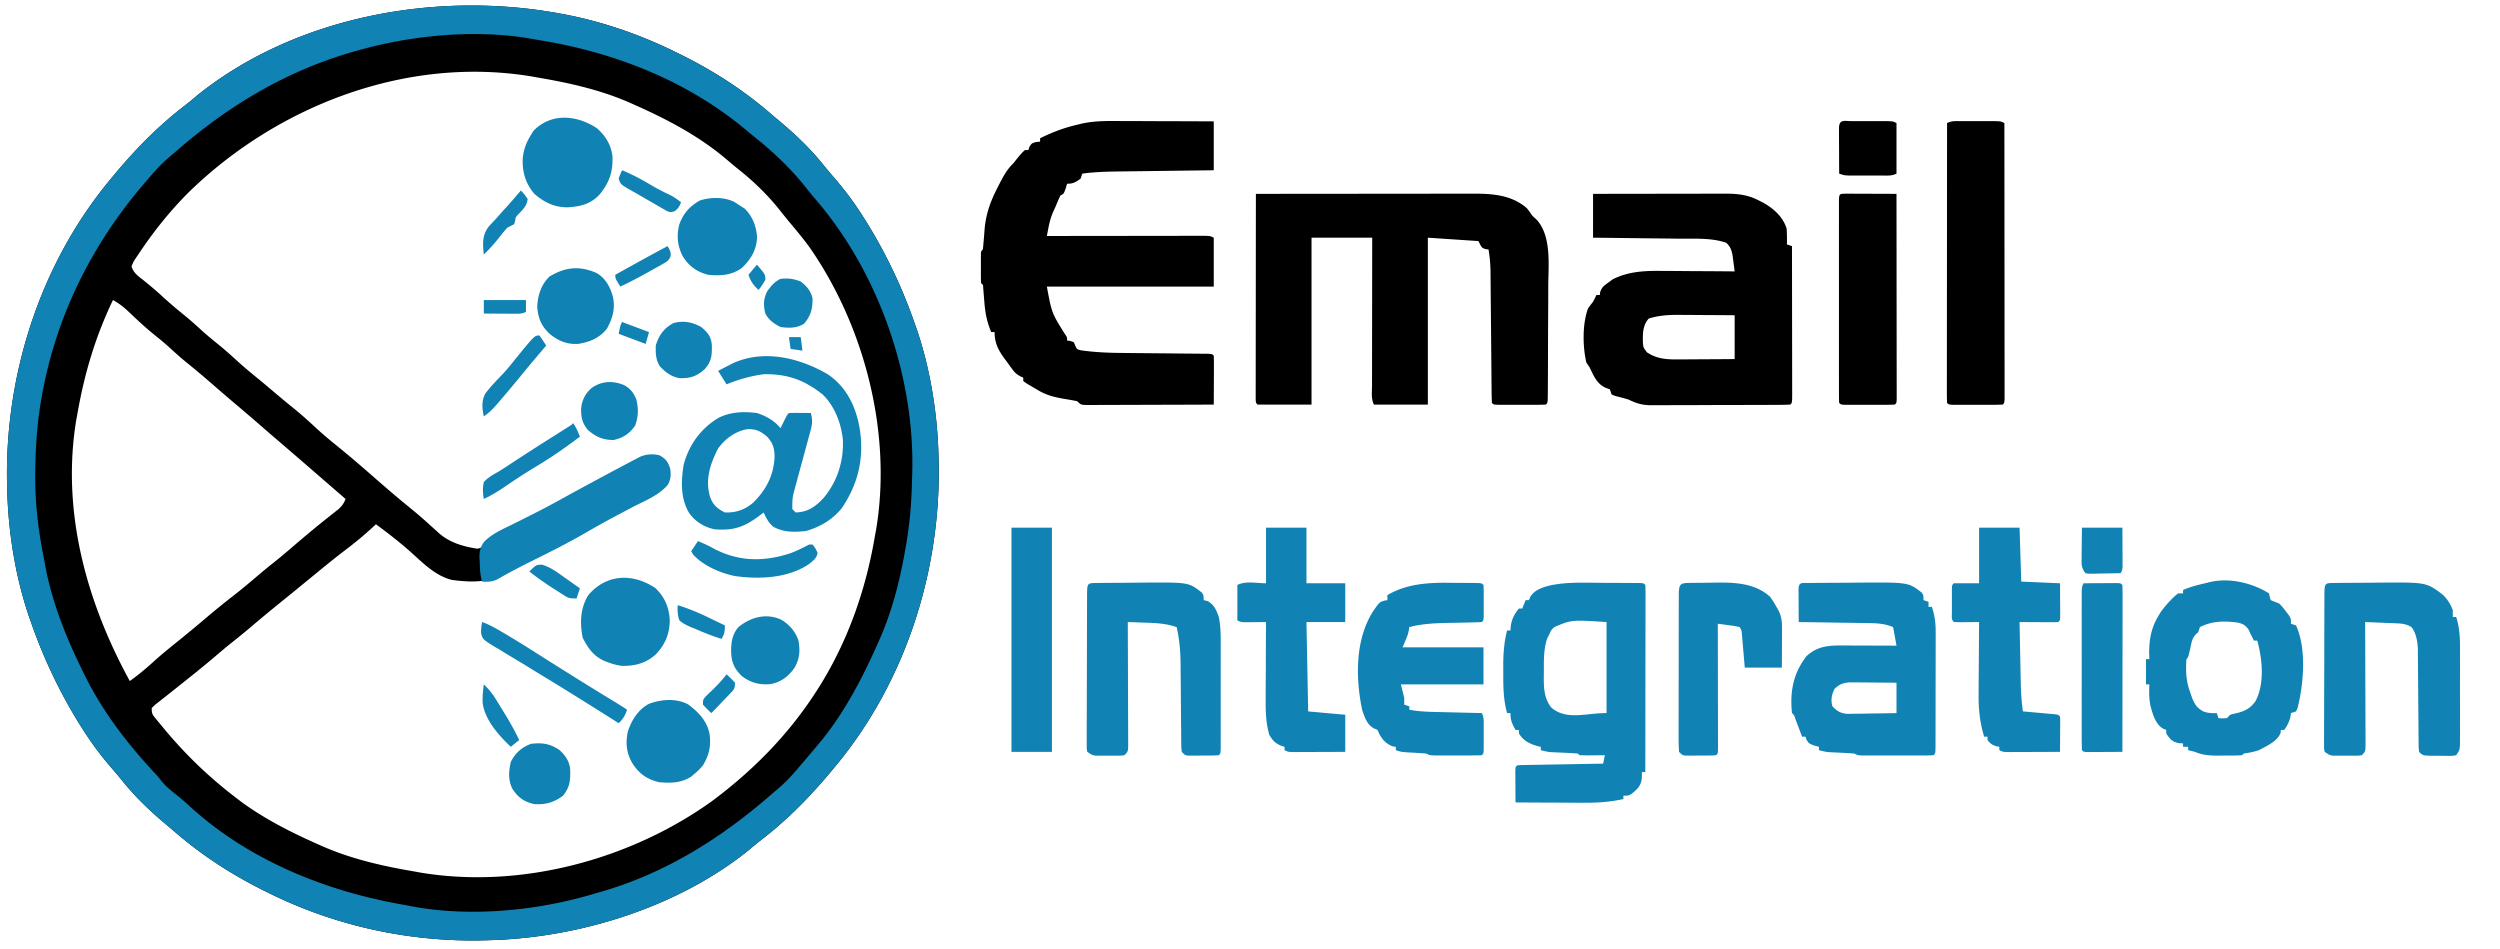 <svg xmlns="http://www.w3.org/2000/svg" width="1483" height="563"><path d="m332 8 2.875.53C357.82 12.93 380.071 20.667 401 31l2.567 1.257c19.403 9.582 37.063 20.924 53.463 35.05a592 592 0 0 0 5.822 4.927c9.444 7.942 18.04 16.157 25.765 25.82 2.111 2.61 4.275 5.152 6.473 7.687 5.825 6.75 11.09 13.748 15.91 21.259.45.7.9 1.398 1.362 2.119C525.104 149.155 535.264 170.559 543 193l.72 2.054c7.998 23.26 12.257 49.54 12.967 74.009l.115 3.831C558.432 337.717 537.504 403.8 496 454l-1.375 1.67c-13.144 15.917-26.956 30.192-43.348 42.787-2.683 2.063-5.26 4.225-7.84 6.418-41.737 33.254-99.193 51.2-152.062 52.813l-3.676.114C243.631 558.955 199.57 549.538 160 530l-2.567-1.257c-19.403-9.582-37.063-20.924-53.463-35.05a592 592 0 0 0-5.822-4.927c-9.444-7.942-18.04-16.157-25.765-25.82a294 294 0 0 0-6.473-7.687C60.085 448.509 54.82 441.51 50 434c-.45-.7-.9-1.398-1.362-2.119C35.896 411.845 25.736 390.441 18 368l-.72-2.054c-7.998-23.26-12.257-49.54-12.968-74.009l-.114-3.831C2.568 223.283 23.496 157.2 65 107l1.375-1.67c13.144-15.917 26.956-30.192 43.348-42.787 2.683-2.063 5.26-4.225 7.84-6.418C176.293 9.332 259.519-5.389 332 8M112.475 113.541C101.027 124.867 90.884 137.578 82 151l-1.383 2.027c-1.335 2-1.335 2-2.617 4.973 1.198 3.86 3.825 5.705 6.938 8.125 3.986 3.17 7.82 6.419 11.562 9.875 4.47 4.114 9.09 7.97 13.816 11.785 3.49 2.88 6.814 5.922 10.157 8.969 2.597 2.308 5.261 4.502 7.965 6.684A228 228 0 0 1 139.5 213c4.413 4.057 8.955 7.887 13.617 11.652 3.727 3.035 7.384 6.147 11.044 9.262a524 524 0 0 0 10.401 8.586c4.484 3.644 8.73 7.484 12.96 11.414 4.071 3.763 8.303 7.285 12.619 10.766 7.35 5.965 14.54 12.134 21.648 18.386 7.226 6.32 14.501 12.58 21.961 18.622a233 233 0 0 1 10.438 9A1568 1568 0 0 0 259 315l1.945 1.758c6.376 5.308 14.034 7.467 22.14 8.719 3.679-.602 4.28-2.131 6.504-4.93 2.26-2.477 4.926-3.73 7.907-5.211l1.882-.951a501 501 0 0 1 3.988-1.988c2.82-1.392 5.626-2.813 8.433-4.233q2.121-1.074 4.245-2.142c5.779-2.913 11.478-5.956 17.144-9.084l5.183-2.852 2.687-1.478a2202 2202 0 0 1 15.835-8.55l3.647-1.958q5.718-3.072 11.46-6.1l2.88-1.53 2.647-1.372 2.281-1.192c3.73-1.542 7.27-1.865 11.192-.906 3.348 2.372 4.658 4.015 6 7.875 0 4.011-.552 6.952-3 10.125-1.973 1.424-1.973 1.424-4.375 2.809l-2.72 1.571c-5 2.788-10.038 5.497-15.092 8.183a912 912 0 0 0-25.188 13.937c-9.738 5.58-19.685 10.686-29.776 15.59-7.216 3.5-7.216 3.5-14.115 7.57-10.785 6.955-22.22 7.06-34.734 5.34-9.751-2.481-17.02-9.942-24.333-16.519C237.08 321.628 230.112 316.197 223 311l-1.73 1.617a218 218 0 0 1-16.024 13.367C198.016 331.472 191.02 337.249 184 343l-2.898 2.371q-2.603 2.13-5.204 4.262-3.33 2.72-6.671 5.422c-6.969 5.639-13.892 11.317-20.715 17.132-3.909 3.324-7.897 6.533-11.918 9.72-3.075 2.481-6.086 5.032-9.094 7.593-5.416 4.609-10.921 9.088-16.5 13.5q-3.705 2.948-7.395 5.914-2.825 2.26-5.68 4.484l-3.05 2.414-2.82 2.208L90 420c0 3.391.364 3.823 2.422 6.336l1.59 1.956 1.738 2.083 1.783 2.159c13.04 15.66 27.205 29.192 43.467 41.466l2.441 1.86C157.455 486.094 173.178 493.993 189 501l1.95.87c17.575 7.738 36.19 11.936 55.05 15.13l3.586.652c59.154 9.812 124.034-7.558 172.484-42.221C445.825 457.823 466.774 436.78 483 412l1.969-3c17.73-27.872 28.542-58.57 34.031-91l.707-3.828c9.545-56.859-6.677-120.257-39.393-167.362-4.015-5.528-8.422-10.756-12.805-15.993-2.085-2.51-4.103-5.074-6.134-7.63-6.96-8.472-14.745-15.957-23.336-22.757a216 216 0 0 1-6.516-5.422C414.947 80.818 395.871 70.802 376 62l-2.032-.909C356.44 53.351 337.816 49.187 319 46l-3.586-.652c-73.87-12.253-150.1 16.994-202.94 68.193M67 178c-10.398 21.74-16.82 43.281-21 67l-.715 3.848C36.291 302.876 51.172 356.862 77 404c5.454-3.885 10.424-8.133 15.367-12.645 4.412-3.947 9.028-7.637 13.633-11.355 5.271-4.281 10.522-8.58 15.688-12.989a481 481 0 0 1 17.072-13.879c4.644-3.625 9.15-7.393 13.629-11.22a324 324 0 0 1 9.548-7.85c4.087-3.237 8.053-6.596 12-10 6.924-5.969 13.945-11.807 21.118-17.476l3.007-2.399 2.723-2.144c2.117-1.953 3.162-3.395 4.215-6.043l-2.754-2.387-1.817-1.574-4.04-3.502q-5.118-4.434-10.233-8.873a3684 3684 0 0 0-19.885-17.143 2304 2304 0 0 1-12.833-11.084 1327 1327 0 0 0-15.52-13.269c-4.217-3.557-8.383-7.17-12.543-10.793a573 573 0 0 0-15.832-13.266c-3.44-2.853-6.725-5.863-10.027-8.875-2.53-2.246-5.126-4.37-7.766-6.484-5.205-4.197-10.072-8.693-14.892-13.321-3.105-2.948-6.05-5.39-9.858-7.429"/><path d="m332 8 2.875.53C357.82 12.93 380.071 20.667 401 31l2.567 1.257c19.403 9.582 37.063 20.924 53.463 35.05a592 592 0 0 0 5.822 4.927c9.444 7.942 18.04 16.157 25.765 25.82 2.111 2.61 4.275 5.152 6.473 7.687 5.825 6.75 11.09 13.748 15.91 21.259.45.7.9 1.398 1.362 2.119C525.104 149.155 535.264 170.559 543 193l.72 2.054c7.998 23.26 12.257 49.54 12.967 74.009l.115 3.831C558.432 337.717 537.504 403.8 496 454l-1.375 1.67c-13.144 15.917-26.956 30.192-43.348 42.787-2.683 2.063-5.26 4.225-7.84 6.418-41.737 33.254-99.193 51.2-152.062 52.813l-3.676.114C243.631 558.955 199.57 549.538 160 530l-2.567-1.257c-19.403-9.582-37.063-20.924-53.463-35.05a592 592 0 0 0-5.822-4.927c-9.444-7.942-18.04-16.157-25.765-25.82a294 294 0 0 0-6.473-7.687C60.085 448.509 54.82 441.51 50 434c-.45-.7-.9-1.398-1.362-2.119C35.896 411.845 25.736 390.441 18 368l-.72-2.054c-7.998-23.26-12.257-49.54-12.968-74.009l-.114-3.831C2.568 223.283 23.496 157.2 65 107l1.375-1.67c13.144-15.917 26.956-30.192 43.348-42.787 2.683-2.063 5.26-4.225 7.84-6.418C176.293 9.332 259.519-5.389 332 8M212 30l-2.475.698c-39.929 11.491-73.924 31.91-105.028 59.005a374 374 0 0 1-3.907 3.328c-4.683 3.97-8.65 8.27-12.59 12.969l-2.531 2.941C54.617 144.837 33.447 187.293 25 234l-.441 2.437c-2.26 12.83-3.26 25.546-3.559 38.563l-.066 2.45c-.425 17.354 1.296 34.388 4.65 51.41.425 2.189.821 4.382 1.217 6.577C30.929 357.498 39.136 377.927 49 398l1.176 2.41c10.718 21.743 25.248 40.622 41.738 58.293C94 461 94 461 95.954 463.531c2.187 2.64 4.48 4.6 7.171 6.719 3.643 2.913 7.151 5.882 10.563 9.063 34.16 30.803 78.653 48.912 123.484 56.996 2.284.412 4.567.837 6.844 1.289C279.12 544.217 319.023 540.276 353 530l4.324-1.234c38.037-11.142 70.556-31.665 100.18-57.47a374 374 0 0 1 3.906-3.327c4.683-3.97 8.65-8.27 12.59-12.969l2.531-2.941a660 660 0 0 0 7.094-8.406 832 832 0 0 1 3.777-4.5C501.494 421.73 511.972 401.41 521 381l.947-2.13C529.363 361.965 533.85 344.139 537 326l.441-2.484c2.097-11.996 3.186-23.876 3.496-36.048q.059-2.345.146-4.69c2.133-58.194-19.526-120.928-57.74-165.067-2.261-2.617-4.394-5.305-6.53-8.023C467.739 98.59 457.263 88.828 446 80a739 739 0 0 1-3.273-2.754C408.015 48.167 365.25 31.298 321 24l-3.267-.558-3.174-.54-2.819-.48C279.497 17.46 243.242 21.152 212 30" fill="#1082B4"/><path d="M745 115q27.003-.035 54.007-.052 12.54-.007 25.078-.023 10.93-.015 21.86-.02 5.786 0 11.573-.01 5.45-.011 10.9-.008 2.946-.002 5.89-.011c11.281.013 22.497.816 31.465 8.679 1.156 1.42 2.197 2.932 3.227 4.445l2.482 2.279c8.915 9.635 7.059 26.88 6.944 39.057q-.007 3.024-.01 6.05-.012 6.285-.06 12.57c-.04 5.381-.057 10.763-.067 16.144-.01 5.141-.03 10.282-.05 15.423l-.011 2.977q-.019 4.135-.051 8.271l-.008 2.496c-.054 5.618-.054 5.618-1.169 6.733-2.28.1-4.562.13-6.844.133l-2.073.003q-2.175 0-4.348-.006-3.338-.005-6.676.007-2.107 0-4.215-.004l-3.9-.004C886 240 886 240 885 239a189 189 0 0 1-.19-7.713l-.025-2.45q-.026-2.642-.045-5.285-.032-4.188-.077-8.374-.088-8.901-.163-17.803-.088-10.284-.192-20.567-.038-4.117-.068-8.233l-.05-5.085-.013-2.3c-.053-4.487-.449-8.76-1.177-13.19l-1.875-.25C879 147 879 147 877 143l-30-2v99h-32c-1.714-3.427-1.129-7.361-1.114-11.131V226c0-3.139.009-6.277.016-9.415l.005-6.516q.006-8.586.024-17.173.014-8.757.02-17.514.017-17.191.049-34.383h-36v99h-32c-1-1-1-1-1.123-3.06l.003-2.768-.004-3.166.01-3.502v-3.666q.001-4.989.013-9.979c.006-3.472.006-6.945.008-10.418q.005-9.87.021-19.74.015-11.235.022-22.47.016-23.115.05-46.231m-79.492-43.194 4.732.008q6.18.014 12.36.05c4.216.02 8.433.03 12.65.04 8.25.02 16.5.056 24.75.097v29l-6.191.076q-10.167.126-20.332.263-6.159.083-12.318.158-5.952.072-11.905.156-2.262.03-4.524.056c-7.63.088-15.16.253-22.73 1.291l-1 3c-2.92 2.075-4.375 3-8 3l-.875 2.938C631 115 631 115 629 116c-.768 1.67-1.526 3.345-2.21 5.05-.722 1.782-1.533 3.525-2.352 5.263-1.199 3.073-1.915 5.707-2.528 8.917l-.523 2.712L621 140l3.669-.007q17.085-.03 34.17-.045 8.783-.007 17.567-.023 8.471-.016 16.943-.02 3.237-.003 6.476-.01 4.521-.01 9.044-.009l2.726-.01c6.177.01 6.177.01 8.405 1.124v29h-99c2.9 15.68 2.9 15.68 10.688 28.14C633 200 633 200 633 202l1.875.25L637 203l.813 1.97c1.02 2.242 1.02 2.242 3.444 2.845 8.588 1.233 17.095 1.513 25.755 1.564l4.515.051c3.92.046 7.84.08 11.76.113q9.47.08 18.937.188 3.3.033 6.603.055l4.008.04 3.544.03C719 210 719 210 720 211c.088 2.146.107 4.294.098 6.441l-.01 3.955-.025 4.167-.014 4.177q-.018 5.13-.049 10.26-15.398.07-30.797.104-7.15.014-14.3.047-6.896.032-13.79.039-2.636.004-5.271.021c-2.454.015-4.909.017-7.363.016l-2.217.022c-5.034-.02-5.034-.02-7.262-2.249a150 150 0 0 0-7.625-1.375c-6.065-1.043-11.124-2.297-16.375-5.625l-2.25-1.297c-4.137-2.442-4.137-2.442-5.75-3.703v-2l-1.83-.796c-2.305-1.279-3.346-2.365-4.897-4.47l-1.437-1.949-1.461-2.035-1.484-1.988C592.174 207.654 590 203.473 590 197h-2c-2.649-6.202-3.626-11.737-4.125-18.437q-.217-2.687-.445-5.372c-.06-.781-.12-1.563-.18-2.368-.065-1.84-.065-1.84-1.25-2.823a62 62 0 0 1-.133-4.219l-.004-2.574.012-2.707-.012-2.707.004-2.574.004-2.377C582 149 582 149 583 148c.19-1.38.323-2.768.43-4.156l.222-2.602q.22-2.694.422-5.39c.777-8.87 3.395-16.217 7.426-24.102l1.781-3.516c2.244-4.222 4.268-7.921 7.719-11.234l2-2.5c1.591-1.989 3.075-3.838 5-5.5h2l.688-1.937C612 85 612 85 614.625 84.25L617 84v-2c7.18-3.514 14.197-6.24 22-8l1.9-.497c8.163-1.93 16.28-1.757 24.608-1.698M945 115q16.443-.035 32.885-.052 7.635-.007 15.271-.023 7.373-.016 14.744-.02 2.81-.003 5.618-.01 3.942-.01 7.885-.009l2.332-.01c7.038.013 13.044.664 19.39 3.936l3.008 1.52c6.201 3.608 11.415 8.2 13.68 15.168.238 3.175.25 6.318.187 9.5l3 1q.034 18.162.052 36.325.007 8.433.023 16.866.016 8.13.02 16.261.003 3.11.01 6.219.01 4.34.009 8.678l.01 2.625c-.01 5.912-.01 5.912-1.124 7.026-2.732.111-5.44.157-8.172.161l-2.597.015q-4.275.021-8.551.027l-5.932.017q-6.233.015-12.464.02c-5.316.006-10.632.03-15.948.058-4.09.019-8.178.024-12.267.026q-2.939.004-5.877.024c-2.748.017-5.495.015-8.243.008l-2.441.028c-5.257-.038-8.788-1.067-13.508-3.384-2.641-.786-5.29-1.478-7.96-2.156L956 234l-1-3-2.312-.875c-5.334-2.233-7.302-7.137-9.688-12.125l-2-3c-2.172-9.575-2.386-22.658 1-32a83 83 0 0 1 3-4 88 88 0 0 0 2-4h2l.23-1.777c1.04-3.005 2.507-3.95 5.082-5.786l2.364-1.753c9.19-4.654 18.845-5.11 28.965-4.977l3.782.013c3.943.017 7.885.054 11.827.093q4.037.023 8.074.04 9.838.05 19.676.147c-.256-2.085-.53-4.168-.812-6.25l-.458-3.516c-.746-3.305-1.282-4.92-3.73-7.234-8.7-2.997-18.714-2.34-27.828-2.414q-2.227-.028-4.455-.059c-3.867-.05-7.733-.09-11.6-.128-3.962-.04-7.924-.091-11.887-.141q-11.614-.143-23.23-.258zm33 74c-3.603 4.133-3.576 9.14-3.41 14.438.266 2.81.266 2.81 2.472 5.625 6.304 4.157 12.49 4.218 19.81 4.132l2.794-.008c2.924-.011 5.848-.036 8.771-.062q2.988-.016 5.975-.027c4.863-.02 9.725-.06 14.588-.098v-26c-5.656-.046-11.312-.086-16.968-.11q-2.88-.015-5.76-.04a1360 1360 0 0 0-8.327-.045l-2.56-.032c-5.878 0-11.764.39-17.385 2.227"/><path d="M948.434 345.719c3.35.031 6.7.04 10.05.047l6.375.03 3.043.014 2.785.029 2.458.02C975 346 975 346 976 347a65 65 0 0 1 .12 4.334l.004 2.835-.01 3.134v3.281c0 3.598-.009 7.197-.016 10.795l-.005 7.462q-.005 8.835-.021 17.668-.017 11.041-.023 22.083-.016 19.704-.049 39.408h-2l-.062 3.625c-.553 4.633-2.608 6.511-6.149 9.344C966 472 966 472 963 472v2c-7.968 1.75-15.525 2.272-23.668 2.195l-3.518-.008c-3.667-.011-7.334-.036-11.001-.062q-3.756-.016-7.51-.027-9.152-.034-18.303-.098-.042-5.22-.062-10.437l-.026-3.01-.01-2.862-.016-2.65C899 455 899 455 900 454a81 81 0 0 1 4.795-.205l3.094-.06 3.365-.051 3.426-.063q5.44-.097 10.883-.183l7.357-.131q9.04-.162 18.08-.307l1-5-3.246.035q-2.095.015-4.192.027l-2.142.026c-1.807.009-3.614-.036-5.42-.088l-1-1a291 291 0 0 0-8.812-.5q-2.448-.104-4.895-.219l-2.202-.092c-2.118-.191-4.046-.62-6.091-1.189v-2l-1.625-.312c-4.894-1.417-8.758-3.18-11.375-7.688v-2h-2c-2.034-3.73-3-5.67-3-10h-2c-2.212-8.015-2.299-15.655-2.25-23.937l-.023-3.96c.014-7.274.449-14.047 2.273-21.103h2l.25-3.125c.815-4.209 2.08-6.557 4.75-9.875h2l2-5h2l.688-1.812c2.52-4.201 7.006-5.667 11.578-6.86 9.604-2.075 19.388-1.703 29.168-1.61M922 372c-1.919 1.914-1.919 1.914-2.937 4.25l-1.153 2.203c-2.301 6.44-2.093 13.233-2.097 19.985l-.038 2.736c-.015 6.882.101 13.266 4.663 18.764C929.674 427.372 940.29 423 953 423v-54c-20.835-1.346-20.835-1.346-31 3m150.924-26.177 3.19-.039 3.488-.022 3.587-.025q3.78-.02 7.561-.032c3.81-.017 7.62-.061 11.43-.105 29.89-.193 29.89-.193 37.69 5.848C1141 353 1141 353 1141 356l3 1v3h2c1.688 5.128 2.285 9.713 2.243 15.123l.006 2.362c.003 2.555-.007 5.109-.019 7.663v5.344q-.003 5.58-.024 11.16-.024 7.17-.02 14.336-.001 5.508-.013 11.015-.005 2.644-.006 5.29-.004 3.68-.022 7.36l.002 2.223c-.033 5.01-.033 5.01-1.147 6.124a61 61 0 0 1-4.213.13l-2.71.009-2.948-.006-3.008.003q-3.156 0-6.313-.006-4.842-.005-9.685.007-3.06 0-6.12-.004l-2.941.006-2.72-.01-2.4-.002C1102 448 1102 448 1100 447a283 283 0 0 0-8.375-.5 945 945 0 0 1-4.586-.219l-2.056-.092c-2.074-.198-3.978-.635-5.983-1.189v-2l-2.875-.75c-3.125-1.25-3.125-1.25-4.5-3.375L1071 437h-2l-1.059-2.809-1.379-3.629-1.37-3.62c-.906-2.786-.906-2.786-2.192-3.942-1.248-12.56.614-23.384 8.562-33.688 6.982-6.623 14.503-6.467 23.653-6.41l2.593.005c2.71.005 5.42.018 8.13.03q2.77.009 5.54.014 6.762.017 13.522.049l-2-11c-5.773-2.467-11.355-2.347-17.523-2.414l-3.338-.059c-3.504-.06-7.01-.106-10.514-.152q-3.572-.057-7.145-.117-8.74-.143-17.48-.258c-.029-3.646-.047-7.292-.063-10.938l-.025-3.154-.01-2.998-.016-2.777c.217-4.069 2.498-3.273 6.038-3.31m15.326 62.802c-1.752 3.329-2.334 6.723-1.25 10.375 2.866 2.929 4.489 3.935 8.597 4.454q2.055-.002 4.11-.063l2.198-.018c2.303-.022 4.605-.072 6.907-.123q2.352-.03 4.702-.055c3.83-.04 7.656-.119 11.486-.195v-18a2584 2584 0 0 0-13.025-.11q-2.214-.016-4.429-.04c-2.125-.025-4.25-.037-6.374-.045l-3.872-.032c-4.05.279-6.115 1.127-9.05 3.852M1346 352l.395 2.004L1347 356q2.485 1.038 5 2c2.02 2.059 2.02 2.059 3.813 4.438l1.832 2.37C1359 367 1359 367 1359 370l3 1c6.323 13.74 4.536 34.666.95 48.938L1362 422l-3 1-.312 2.188c-.756 3.09-1.843 5.23-3.688 7.812h-2l-.156 1.742c-1.896 5.074-8.302 7.77-12.844 10.258-3.056 1.025-5.796 1.527-9 2l-1 1c-3.555.253-7.124.185-10.687.188l-3.014.037c-5.183.01-9.446-.183-14.299-2.225-1.33-.35-2.66-.691-4-1v-2h-3v-2l-2.75-.187c-4.013-1.004-5.071-2.377-7.25-5.813v-2l-1.867-.773c-4.485-2.58-6.023-8.385-7.383-13.164-.985-4.345-.935-8.632-.75-13.063h-2v-15h2l-.125-3.875c.012-7.548 1.25-14.568 5.125-21.125l1.688-2.875c3.022-4.084 6.351-7.92 10.312-11.125h3v-2c4.485-1.986 9.05-3.098 13.813-4.187l2.33-.577c11.537-2.638 24.878.55 34.857 6.764m-41 20-1 3-1.46 1.305c-2.17 2.388-2.48 4.694-3.165 7.82-1.292 5.792-1.292 5.792-2.375 6.875-.45 6.623-.295 12.718 2 19l.695 2.094c1.641 4.768 2.992 7.75 7.68 10.094 2.698.835 4.82.972 7.625.812l1 3c2.416.167 2.416.167 5 0l2-2a98 98 0 0 1 4.75-1.187c4.603-1.344 7.282-2.881 10.133-6.754 5.602-10.324 4.175-25.166 1.117-36.059h-2l-.812-1.687L1335 376l-1.187-2.625c-1.985-2.6-3.415-3.393-6.594-4.094-7.924-1.004-15.023-.947-22.219 2.719" fill="#1082B4"/><path d="m1163.688 71.867 1.994-.003q2.088 0 4.176.006 3.2.005 6.4-.007 2.027 0 4.054.004l3.739.004C1187 72 1187 72 1189 73q.035 32.44.052 64.88.007 15.06.023 30.122.015 13.122.02 26.244 0 6.953.01 13.906.01 6.536.008 13.072 0 2.406.006 4.812.006 3.27.001 6.542l.003 3.706C1189 239 1189 239 1188 240c-2.364.1-4.698.14-7.062.133l-2.141.003q-2.245 0-4.49-.006-3.446-.005-6.893.007-2.176 0-4.351-.004l-2.096.006c-4.852-.024-4.852-.024-5.967-1.139a140 140 0 0 1-.12-6.422l-.003-2.057q-.001-3.437.01-6.873l-.001-4.907q.001-6.68.013-13.363.007-6.975.008-13.95.005-13.216.021-26.434.015-15.042.022-30.086.016-30.954.05-61.908c2.902-1.451 5.45-1.13 8.688-1.133"/><path d="m1384.573 345.823 2.957-.039 3.232-.022 3.325-.025q3.504-.02 7.009-.032c3.532-.017 7.062-.061 10.593-.105 27.682-.193 27.682-.193 37.498 7.275 2.715 2.715 4.473 5.5 5.813 9.125v4h2c2.61 7.93 2.29 15.954 2.266 24.207l.005 4.72q.005 4.923-.01 9.846c-.012 4.208-.005 8.416.007 12.623q.009 4.863 0 9.726-.003 2.328.005 4.656c.005 2.164-.003 4.327-.014 6.49l-.005 3.73C1459 445 1459 445 1457 448c-2.031.372-2.031.372-4.5.363l-2.688-.002-2.812-.049-2.813.01c-6.92-.055-6.92-.055-9.187-2.322-.265-2.661-.265-2.661-.287-6.083l-.04-3.874-.009-2.078a896 896 0 0 0-.052-6.446 3684 3684 0 0 1-.112-13.707 3742 3742 0 0 0-.136-15.834c-.02-2.109-.028-4.217-.036-6.326l-.04-3.922-.023-3.434c-.35-4.346-1.021-8.6-3.64-12.171-3.27-2.264-6.95-2.284-10.828-2.441l-2.969-.127-3.078-.12-3.125-.13A2682 2682 0 0 0 1403 369l.013 2.91q.06 13.553.09 27.105.015 6.967.048 13.936.032 6.72.039 13.441.004 2.568.021 5.136c.015 2.393.017 4.784.016 7.177l.022 2.16c-.02 4.907-.02 4.907-2.249 7.135-1.924.259-1.924.259-4.246.266l-2.537.007-2.655-.023-2.642.023-2.541-.007-2.326-.007C1382 448 1382 448 1379 446c-.372-1.79-.372-1.79-.367-3.992l-.017-2.528.028-2.78-.007-2.921c-.003-3.199.016-6.397.035-9.595l.006-6.643q.007-6.968.04-13.934c.029-5.968.04-11.936.044-17.905q.008-6.86.026-13.719l.015-6.604q.01-4.605.036-9.21l.003-2.784c.052-7.497.052-7.497 5.731-7.562m-734 0 2.957-.039 3.232-.022 3.325-.025q3.505-.02 7.009-.032c3.532-.017 7.062-.061 10.593-.105 27.456-.191 27.456-.191 35.157 5.848C714 353 714 353 714 356l2.25.5c3.978 2.17 5.276 5.309 6.75 9.5.926 4.562 1.127 8.9 1.13 13.55l.005 2.215q.004 3.596-.002 7.192l.003 5.012q.002 5.235-.006 10.472-.006 6.726.004 13.451.005 5.167 0 10.333l.002 4.963q.003 3.454-.007 6.909l-.002 3.976C724 447 724 447 723 448c-3.305.25-6.624.185-9.938.187l-2.826.038-2.7.005-2.489.013C703 448 703 448 701 446c-.265-2.558-.265-2.558-.287-5.836l-.04-3.714-.009-1.993a830 830 0 0 0-.052-6.197c-.048-4.399-.081-8.798-.112-13.198-.036-5.07-.078-10.14-.136-15.209-.02-2.017-.028-4.035-.036-6.053-.08-7.476-.682-14.5-2.328-21.8-6.141-2.119-11.973-2.423-18.438-2.625l-3.083-.117q-3.74-.141-7.479-.258l.013 2.91q.06 13.553.09 27.105.015 6.967.048 13.936.032 6.72.039 13.441.005 2.568.021 5.136c.015 2.393.017 4.784.016 7.177l.022 2.16c-.02 4.907-.02 4.907-2.249 7.135-1.924.259-1.924.259-4.246.266l-2.537.007-2.655-.023-2.642.023-2.541-.007-2.326-.007C648 448 648 448 645 446c-.372-1.79-.372-1.79-.367-3.992l-.017-2.528.028-2.78-.007-2.921c-.003-3.199.016-6.397.035-9.595l.006-6.643q.007-6.968.04-13.934c.029-5.968.04-11.936.044-17.905q.008-6.86.026-13.719l.015-6.604q.01-4.605.036-9.21l.003-2.784c.052-7.497.052-7.497 5.731-7.562m209.955-.104c2.327.032 4.654.04 6.982.047l4.447.03 2.105.014c4.82.073 4.82.073 5.938 1.19.099 1.55.13 3.104.133 4.656l.004 2.848-.012 2.996.012 2.996-.004 2.848-.004 2.63C880 368 880 368 879 369c-2.32.135-4.642.204-6.965.246l-4.365.1q-3.435.071-6.871.13c-8.422.154-16.597.366-24.799 2.524l-.312 2.063C835 377 835 377 832 384h48v22h-49l2 8v4l3 1v2c4.923.962 9.684 1.21 14.68 1.316l2.463.063q3.865.097 7.732.183l5.266.131q6.429.16 12.859.307c1.245 2.49 1.13 4.19 1.133 6.973l.004 2.974-.012 3.115.012 3.127-.004 2.971-.004 2.739C880 447 880 447 879 448c-2.268.1-4.539.13-6.809.133l-2.066.003q-2.168 0-4.335-.006-3.322-.005-6.644.007-2.102 0-4.205-.004l-3.884-.004C848 448 848 448 846 447a228 228 0 0 0-7.437-.5c-7.16-.366-7.16-.366-10.563-1.5v-2l-1.687-.187c-3.925-1.38-6.574-4.291-8.375-8-.788-1.98-.788-1.98-2.833-2.676-4.26-2.3-5.629-6.725-7.105-11.137-3.924-19.246-4.157-41.43 6.52-58.418 3.732-5.338 3.732-5.338 6.664-6.293L823 356v-3c11.725-6.8 24.313-7.464 37.528-7.281M1174 313h24l1 32 23 1 .063 10.938.027 3.452.008 2.7.016 2.777C1222 368 1222 368 1221 369a91 91 0 0 1-5.129.098l-3.135-.01-3.299-.026-3.31-.013q-4.064-.018-8.127-.049.178 9.393.372 18.787.065 3.192.125 6.383.088 4.603.187 9.205l.05 2.858c.118 5.327.507 10.491 1.266 15.767l1.912.168q4.263.379 8.525.77l3.01.263 2.862.264 2.65.238C1221 424 1221 424 1222 425c.087 1.562.107 3.127.098 4.691l-.01 2.862-.025 3.01-.014 3.021q-.018 3.708-.049 7.416-7.208.037-14.417.055-2.452.008-4.906.02-3.522.017-7.044.023l-2.223.015c-5.182 0-5.182 0-7.41-1.113v-2l-1.812-.312c-2.5-.786-3.563-1.657-5.188-3.688v-2h-2c-2.585-8.615-3.412-16.454-3.293-25.422l.013-3.715c.017-3.871.054-7.742.092-11.613q.024-3.964.042-7.93.049-9.66.146-19.32l-3.246.035-4.191.027-2.143.026c-1.807.009-3.614-.036-5.42-.088-1.622-1.622-1.13-3.42-1.133-5.656l-.004-2.848.012-2.996-.012-2.996.004-2.848.004-2.63C1158 347 1158 347 1159 346h15zm-423 0h24v33h23v23h-23l1 53 22 2v22q-7.208.036-14.417.055-2.452.008-4.906.02-3.522.017-7.044.023l-2.223.015c-5.182 0-5.182 0-7.41-1.113v-2l-2.25-.687c-3.494-1.668-4.74-2.985-6.75-6.313-2.328-7.69-2.264-15.484-2.195-23.445l.008-3.791q.015-4.938.05-9.874c.02-3.372.03-6.744.04-10.117q.033-9.886.097-19.773l-3.21.035-4.165.027-2.117.026c-5.281.025-5.281.025-7.508-1.088v-21c5.077-2.539 11.324-1 17-1zm-260-91c10.848 7.333 16.322 18.382 18.75 30.938 3.124 17.718-.278 33.583-10.41 48.507-5.471 6.803-12.973 11.228-21.34 13.555-6.768.722-13.404.873-19.41-2.645-2.78-2.37-4.069-5.059-5.59-8.355l-1.574 1.207c-9.393 7.136-15.478 9.638-27.426 8.793-6.22-1.312-11.507-4.456-15.223-9.738-5.178-8.669-4.84-19.096-3.164-28.817C408.778 263.82 415.646 254.266 426 248c7.126-3.737 15.129-3.963 23-3 5.492 1.814 10.3 4.46 14 9l.84-1.715 1.098-2.222 1.09-2.215C467 246 467 246 468 245a153 153 0 0 1 6.563-.062l3.628.027L481 245c.926 3.639 1 6.08.012 9.695l-.728 2.731-.811 2.914-.812 3.03a1903 1903 0 0 1-2.599 9.567q-1.302 4.777-2.588 9.558a799 799 0 0 1-1.619 5.94c-1.824 6.68-1.824 6.68-1.855 13.565l2 2c7.382-.284 11.664-3.387 16.563-8.625 8.175-9.8 11.914-21.71 11.437-34.437-1.023-9.888-4.784-19.883-12-26.938-10.969-8.665-21-12.266-35-12a86.3 86.3 0 0 0-22 6l-5-8q2.776-1.447 5.563-2.875l3.128-1.617C453.18 207.083 474.19 212.244 491 222m-65 44c-4.74 9.233-7.8 18.407-4.812 28.688 1.71 4.783 4.289 7.05 8.812 9.312 6.736.196 11.91-1.632 17-6 7.729-7.842 12.062-16.24 12.5-27.312-.194-4.987-.968-7.97-4.5-11.688-3.816-3.295-6.798-4.682-11.926-4.379C436.026 255.91 430.176 260.29 426 266" fill="#1082B4"/><path d="M1095.143 114.886q2.086 0 4.173.016l2.216.005c2.343.005 4.687.018 7.03.03l4.756.014q5.841.017 11.682.049.035 24.225.052 48.451.007 11.247.023 22.495.015 9.8.02 19.6 0 5.192.01 10.384c.009 3.858.009 7.716.009 11.574l.01 3.502-.004 3.166.003 2.768C1125 239 1125 239 1124 240c-2.364.1-4.698.14-7.063.133l-2.14.003q-2.245 0-4.49-.006-3.446-.005-6.893.007-2.175 0-4.352-.004l-2.095.006c-4.852-.024-4.852-.024-5.967-1.139a78 78 0 0 1-.127-4.783l-.009-3.136.007-3.47-.006-3.63q-.004-4.943 0-9.887c.003-3.441 0-6.883 0-10.324q-.004-8.67.005-17.342.006-10.038-.002-20.076-.007-8.604-.003-17.208.003-5.145-.001-10.29-.004-5.733.007-11.465l-.007-3.47.009-3.136.001-2.742c.208-3.377.803-3.03 4.269-3.155"/><path d="m1004.043 345.762 2.182-.025q2.304-.02 4.608-.032a388 388 0 0 0 4.64-.062c12.096-.234 25.044-.24 34.527 8.357 1.766 2.473 1.766 2.473 3.25 5.063l1.516 2.597c2.192 4.156 2.352 7.333 2.332 11.977l-.01 3.935-.025 4.115-.014 4.15q-.02 5.082-.049 10.163h-22c-.937-10.875-.937-10.875-1.226-14.3l-.239-2.692-.238-2.761c-.177-2.279-.177-2.279-1.297-4.247-3.04-.693-3.04-.693-6.562-1.125l-3.63-.508L1019 370l.007 2.916q.03 13.575.045 27.15.007 6.98.023 13.96.016 6.73.02 13.461.003 2.573.01 5.147.01 3.593.009 7.184l.01 2.171c-.01 4.897-.01 4.897-1.124 6.011-3.305.25-6.624.185-9.937.188l-2.827.037-2.7.005-2.489.013C998 448 998 448 996 446c-.194-3.129-.262-6.17-.243-9.3l-.006-2.921c-.003-3.199.007-6.397.019-9.595v-6.643q.003-6.968.024-13.934c.017-5.968.021-11.936.02-17.905q.001-6.86.013-13.719.005-3.302.006-6.604.004-4.605.022-9.21l-.002-2.784c.04-7.755.96-7.546 8.19-7.623M600 313h24v133h-24zm-209-43c3.76 1.92 5.23 3.894 6.5 7.813.659 3.515.478 6.292-1.219 9.553-5.036 6.422-14.56 10.053-21.609 13.753-3.118 1.637-6.227 3.29-9.336 4.943l-1.897 1.01c-5.712 3.05-11.328 6.258-16.939 9.49-9.687 5.557-19.595 10.602-29.612 15.529-7.465 3.675-14.794 7.499-22.005 11.651-3.192 1.393-5.437 1.515-8.883 1.258-1.211-3.874-1.33-7.787-1.437-11.812l-.14-2.08c-.082-3.825.418-6.519 2.698-9.64 4.52-4.683 10.549-7.32 16.32-10.147 2.812-1.377 5.605-2.79 8.4-4.2q2.113-1.065 4.228-2.125c5.775-2.897 11.464-5.934 17.118-9.058l5.184-2.852 2.687-1.478a2202 2202 0 0 1 15.835-8.55l3.647-1.958q5.718-3.072 11.46-6.1l2.88-1.531 2.647-1.375 2.281-1.194c3.738-1.535 7.256-1.717 11.192-.9m845 76q5.469-.042 10.938-.062l3.154-.026 2.998-.01 2.777-.016C1258 346 1258 346 1259 347c.095 3.075.126 6.127.114 9.201v2.927c0 3.209-.009 6.417-.016 9.626l-.005 6.654q-.006 8.776-.024 17.553-.014 8.949-.02 17.896-.016 17.572-.049 35.143c-3.812.029-7.625.047-11.437.063l-3.3.025-3.134.01-2.904.016C1236 446 1236 446 1235 445c-.1-3.003-.136-5.983-.13-8.986l-.005-2.858q-.004-4.701.002-9.402 0-3.253-.003-6.506-.002-6.828.006-13.656.006-8.769-.004-17.538-.004-6.72 0-13.442l-.002-6.467q-.003-4.515.007-9.03l-.007-2.722c.022-6.164.022-6.164 1.136-8.393M354 76c5.16 4.44 8.54 9.941 9.316 16.793.362 9.215-1.874 15.453-7.628 22.582-5.413 5.756-11.31 7.135-18.989 7.617-7.798.023-13.815-2.916-19.699-7.992-5.42-6.368-7.33-13.255-6.875-21.5.602-5.17 2.133-9.11 4.875-13.5l1.313-2.25C326.99 66.676 342.173 68.251 354 76m34.813 272.875c5.68 5.519 8.185 11.639 8.5 19.5-.246 8.032-2.826 14.078-8.368 19.898-5.826 5.171-12.228 6.838-19.945 6.727-2.826-.336-5.334-1.016-8-2l-2.062-.746c-6.67-2.842-10.132-7.641-13.313-14.004-1.702-8.848-1.442-17.43 3.375-25.25 10.801-12.665 26.452-13.032 39.813-4.125M408.438 418c6.22 4.736 11.311 10.08 12.562 18 .792 6.824-.455 12.102-4 18-2.5 2.875-2.5 2.875-5 5l-1.937 1.688c-5.953 3.787-12.208 3.945-19.063 3.312-7.02-1.625-11.843-4.985-15.75-11.062-3.675-6.059-4.273-12.162-2.79-19.09 2.271-6.745 6.128-12.963 12.54-16.348 7.215-2.722 16.577-3.437 23.438.5M435.5 119.75l6.25 4c4.691 4.691 6.89 10.37 7.344 16.957-.307 7.513-3.671 13.254-9.094 18.293-6.182 4.416-12.584 4.703-20 4-6.666-1.723-11.381-5.15-15-11-3.182-6.27-3.731-12.192-2-19 2.551-6.631 5.929-10.402 12-14 6.378-2.126 14.386-2.23 20.5.75M354 162c5.344 3.206 7.903 8.178 9.59 14.055 1.472 6.984-.193 12.837-3.59 18.945-4.35 5.515-10.18 7.902-17 9-6.773.37-11.785-1.764-17-6-4.873-4.6-6.769-9.18-7.312-15.812.193-6.749 2.35-13.493 7.312-18.188 9.47-5.655 17.864-6.485 28-2m109.25 205.5c4.791 2.721 8.71 7.227 10.39 12.516 1.105 6.098.706 10.708-2.316 16.093-3.633 5.188-8.013 8.533-14.285 9.707-6.495.585-11.857-.806-17.039-4.816-4.57-4.51-6.157-8.302-6.312-14.687.074-5.594.656-9.939 4.312-14.313 7.325-5.896 16.303-8.413 25.25-4.5" fill="#1082B4"/><path d="m1098.809 71.867 2.066-.003q2.168 0 4.335.006 3.322.005 6.644-.007 2.102 0 4.205.004l3.884.004C1123 72 1123 72 1125 73v30c-2.842 1.42-5.26 1.13-8.434 1.133l-3.904.004-2.038-.007q-3.075-.005-6.15.007l-3.908-.004-3.595-.004C1094 104 1094 104 1091 103q-.037-6.381-.055-12.762-.008-2.173-.02-4.345a1691 1691 0 0 1-.023-6.233l-.016-3.793c.213-5.368 3.202-3.996 7.923-4"/><path d="M332 445c3.513 3.322 5.76 6.534 6.238 11.453.172 6.476-.152 10.414-4.238 15.547-5.362 3.985-10.368 5.435-17 5-6.186-1.385-9.497-3.745-13-9-2.637-5.275-2.257-10.367-1-16 2.67-5.34 6.341-8.584 11.938-10.75 6.77-.82 11.442-.103 17.062 3.75m38.313-216.5c3.63 2.072 5.456 4.383 7.066 8.219 1.48 5.437 1.296 10.362-.567 15.656-3.332 4.826-7.074 7.387-12.812 8.625-6.29 0-10.405-1.776-15.187-5.875-3.452-4.046-4.23-7.752-4.06-13.074.6-4.99 2.498-8.671 6.247-11.926 5.888-4.17 12.698-4.437 19.313-1.625M416 194c3.775 3.282 5.752 5.413 6.238 10.488.16 6.059.004 9.812-4.238 14.512-4.69 4.232-8.385 5.412-14.582 5.352-4.95-.72-8.81-3.552-12.09-7.223-2.35-3.767-2.436-7.765-2.328-12.129 1.79-6.065 4.792-10.227 10.375-13.312 6.275-1.644 10.956-.733 16.625 2.312M286 369c4.532 1.627 8.505 3.923 12.625 6.375l2.256 1.335c7.069 4.211 14.02 8.602 20.963 13.017 5.722 3.639 11.468 7.24 17.219 10.836l3.057 1.911q10.679 6.666 21.437 13.202c2.848 1.731 5.67 3.475 8.443 5.324-1.204 3.426-2.359 5.533-5 8l-1.41-.895a3073 3073 0 0 0-28.152-17.668l-2.672-1.653q-7.215-4.46-14.475-8.845c-2.936-1.781-5.854-3.59-8.773-5.398a474 474 0 0 0-5.536-3.332 753 753 0 0 1-9.607-5.834l-3.113-1.81c-6.945-4.345-6.945-4.345-7.902-8.029-.008-2.278.165-4.312.64-6.536m128-48c3.65 1.377 6.961 3.059 10.375 4.938 14.703 7.36 29.314 7.256 44.664 2.183 3.823-1.447 7.349-3.213 10.961-5.121h2c1.75 2.25 1.75 2.25 3 5-.613 3.268-2.404 4.344-4.937 6.5-12.57 8.538-29.547 9.274-44.182 7.2-8.758-1.834-18.418-5.995-24.568-12.575L410 327zm61-154c3.621 2.85 5.971 5.474 7 10 .09 6.02-1.003 10.317-5 15-4.429 2.748-8.941 2.655-14 2-3.903-1.987-6.893-4.12-9-8-1.203-4.998-1.185-8.332 1-13 2.326-3.36 4.154-5.538 7.75-7.5 4.458-.686 8.054-.141 12.25 1.5m760 146h24q.04 6.188.063 12.375l.025 3.563.01 3.398.016 3.142C1259 338 1259 338 1258 340c-3.458.087-6.916.14-10.375.188l-2.984.076-2.852.029-2.634.048L1237 340c-2.266-3.399-2.237-4.563-2.195-8.543l.015-2.93.055-3.714zm-895-62c1.777 2.666 2.875 5.028 4 8-8.423 6.423-16.972 12.35-26.067 17.784-6.454 3.871-12.708 8-18.92 12.245-3.893 2.64-7.734 4.98-12.013 6.971-.634-3.5-.774-6.512 0-10 2.29-2.653 5.145-4.192 8.168-5.92 2.927-1.726 5.74-3.62 8.576-5.492 9.378-6.177 18.869-12.182 28.36-18.182l2.689-1.703 2.391-1.51c1.757-1.066 1.757-1.066 2.816-2.193m-20-52a125 125 0 0 1 4 6l-2.09 2.457c-4.474 5.27-8.934 10.546-13.285 15.918A697 697 0 0 1 297.188 237l-1.672 1.962c-2.638 3.054-5.116 5.799-8.516 8.038-1.047-4.806-1.52-9.496 1.13-13.863 3.111-4.055 6.657-7.713 10.207-11.381 2.283-2.41 4.348-4.971 6.413-7.568C317.087 199 317.087 199 320 199m-11-86c2.063 2.25 2.063 2.25 4 5-.408 4.164-2.868 6.303-5.625 9.219-1.516 1.696-1.516 1.696-1.812 3.875L305 133q-1.99 1.021-4 2a99 99 0 0 0-4.437 5.313c-2.994 3.816-6.077 7.311-9.563 10.687-.669-6.276-1.085-11.462 2.938-16.625A168 168 0 0 1 294 130q2.283-2.56 4.563-5.125l2.28-2.5c2.788-3.07 5.476-6.213 8.157-9.375m60-12c6.335 2.575 12.128 5.762 17.996 9.262 3.538 2.047 7.155 3.85 10.848 5.597 2.245 1.188 4.167 2.568 6.156 4.141-.961 2.403-1.657 3.76-3.802 5.258-2.198.742-2.198.742-4.33.055L393.587 124l-2.544-1.432-2.667-1.568-2.716-1.553a732 732 0 0 1-5.291-3.064 350 350 0 0 0-5.872-3.352c-6.362-3.63-6.362-3.63-7.496-7.031.938-2.687.938-2.687 2-5M287 406c2.857 2.698 5.033 5.361 7.094 8.703l1.683 2.723 1.723 2.824 1.723 2.777c3.205 5.214 6.134 10.453 8.777 15.973l-5 4c-7.149-6.717-15.735-16.345-16.71-26.45-.088-3.553.203-7.03.71-10.55m109-260c1.303 2.145 2.056 3.44 1.802 5.977-1.057 2.665-2.223 3.251-4.704 4.644l-2.437 1.39-2.599 1.427-2.612 1.471c-5.727 3.206-11.498 6.321-17.45 9.091-3-4.75-3-4.75-3-7 10.294-5.742 20.6-11.451 31-17m6 213c6.648 2.023 12.82 4.65 19.063 7.688l2.623 1.26q3.16 1.518 6.314 3.052c0 3.767-.235 4.912-2 8-5.42-1.694-10.614-3.792-15.812-6.062l-2.64-1.045c-2.5-1.114-4.49-2.083-6.548-3.893-1.045-3.047-1.186-5.8-1-9m-80.437-24.031c5.111 1.533 9 4.512 13.312 7.594l2.664 1.865A913 913 0 0 1 344 349l-2 6c-3.89 0-4.584-.052-7.61-1.977l-2.027-1.275-2.113-1.373-2.16-1.376c-4.866-3.128-9.553-6.407-14.09-9.999 4.11-3.99 4.11-3.99 7.563-4.031M287 178h25v7c-2.557 1.279-4.367 1.113-7.227 1.098l-3.125-.01-3.273-.025-3.297-.014A2490 2490 0 0 1 287 186zm144 222c2.5 2.313 2.5 2.313 5 5 0 3.635-.625 4.028-3.062 6.574l-1.915 2.022-2.023 2.091-2.023 2.127A960 960 0 0 1 422 423c-2.5-2.312-2.5-2.312-5-5 0-3 0-3 2.047-5.305l2.703-2.57c3.364-3.216 6.416-6.43 9.25-10.125m-62-209 16 6-2 7-16-6c1-5 1-5 2-7m80-34c5 5.806 5 5.806 5 9-1.937 3.25-1.937 3.25-4 6-3.08-2.773-4.688-5.063-6-9zm19 43h7l1 8-7-1z" fill="#1082B4"/></svg>